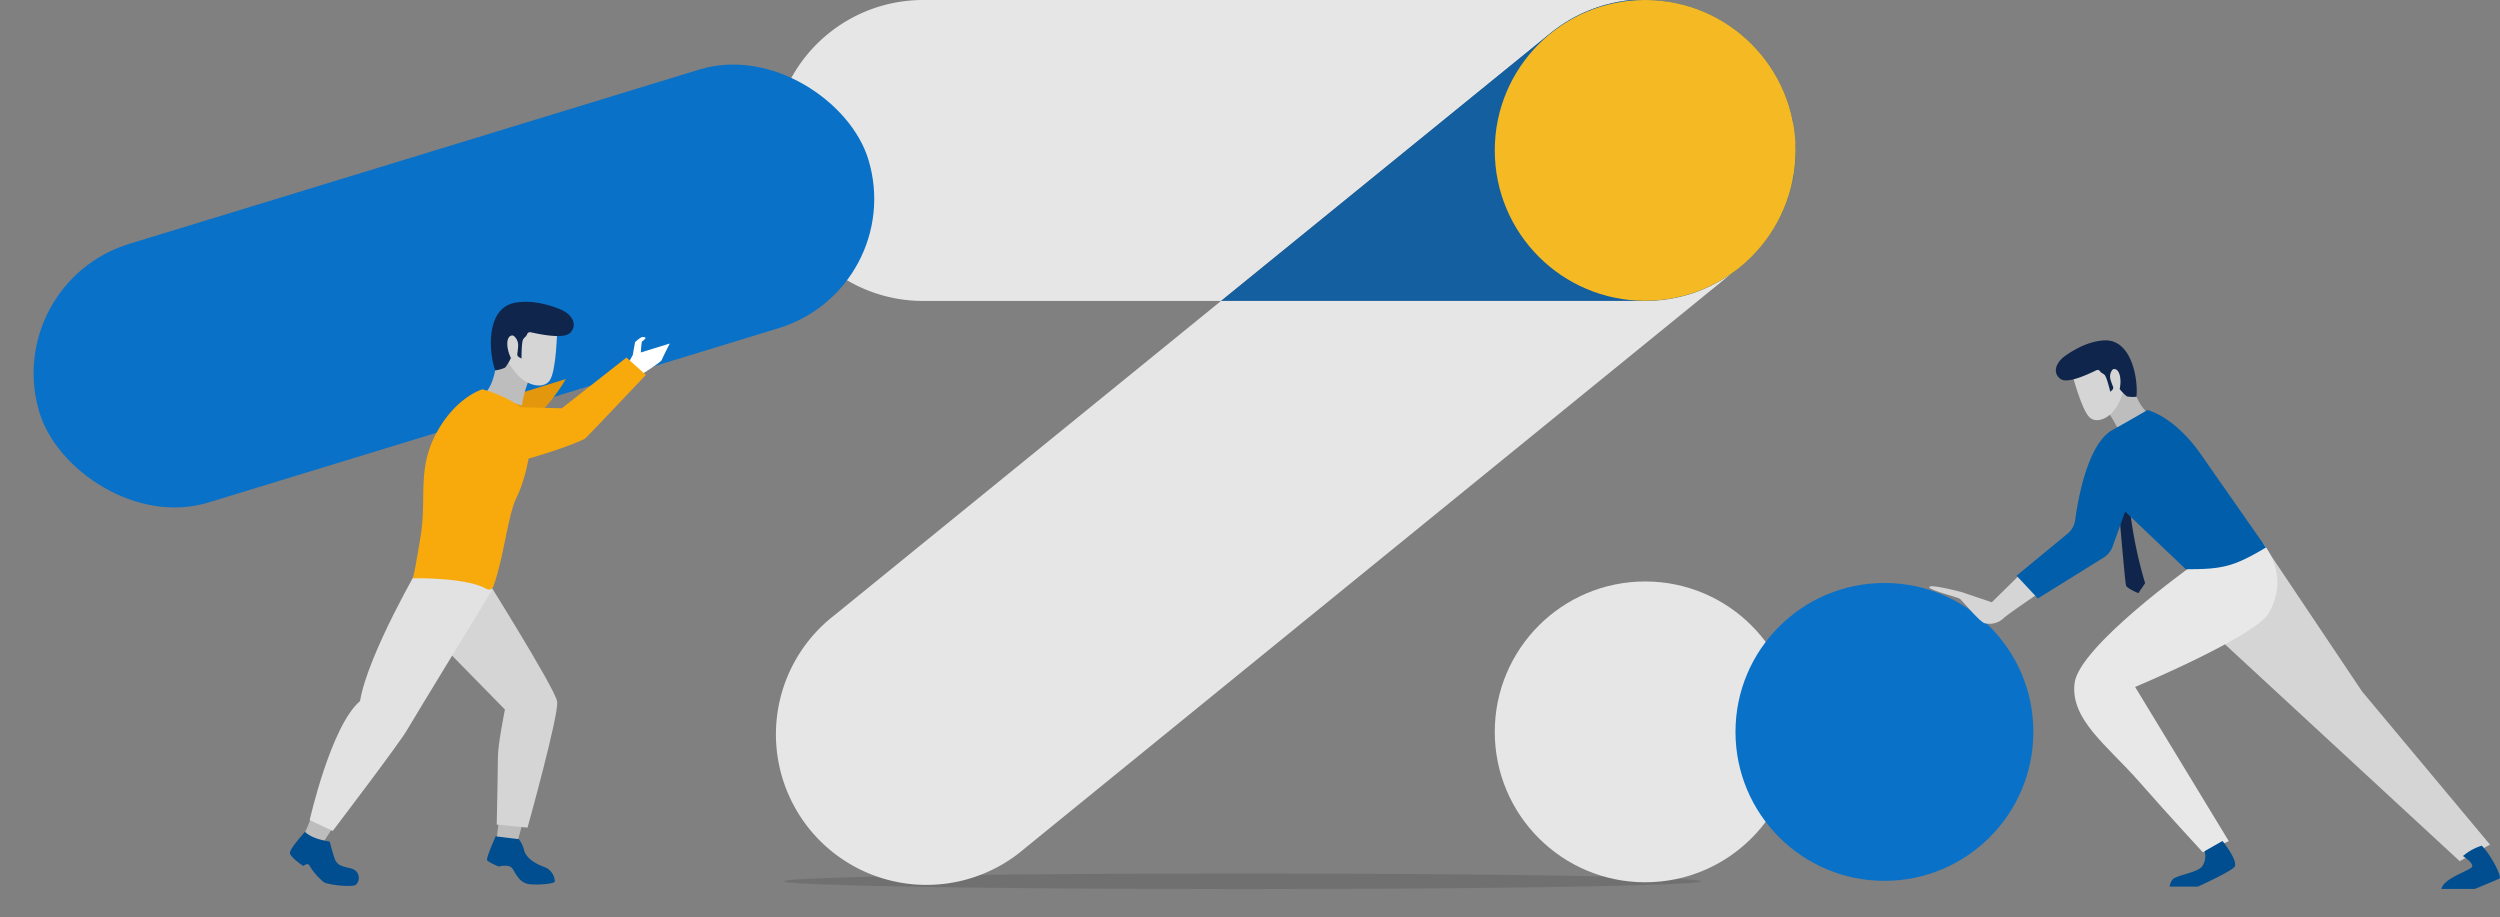<svg xmlns="http://www.w3.org/2000/svg" width="801.167" height="293.921" viewBox="0 0 801.167 293.921">
  <rect x="0" y="0" width="801.167" height="293.921" fill="#808080" stroke="none"/>
  <g id="Group_5450" data-name="Group 5450" transform="translate(-562.717 -4412.079)">
    <ellipse id="Ellipse_1546" data-name="Ellipse 1546" cx="147" cy="2.5" rx="147" ry="2.5" transform="translate(814 4692)" fill="#707070"/>
    <g id="Group_5390" data-name="Group 5390" transform="translate(482.336 4096.079)">
      <path id="Path_2" data-name="Path 2" d="M48.163,0H275.3a48.607,48.607,0,0,0-26.03,10.675L143.7,96.442H48.3A48.221,48.221,0,1,1,48.163,0Z" transform="translate(327.99 316)" fill="#e6e6e6"/>
      <path id="Path_3" data-name="Path 3" d="M215.756,47.789V50.7a38.586,38.586,0,0,1-.545,4.861.59.59,0,0,0,0,.273,13.029,13.029,0,0,1-.5,2.589,49.7,49.7,0,0,1-3.362,9.994,48.471,48.471,0,0,1-13.31,17.035l-2.68,2.181a47.471,47.471,0,0,1-27.711,8.813H31.64L137.122,10.675A48.607,48.607,0,0,1,163.152,0h4.543a48.2,48.2,0,0,1,46.972,37.977,3.864,3.864,0,0,1,.227,1l.091,1.908a13.185,13.185,0,0,1,.318,2.408v1.635A7.005,7.005,0,0,1,215.756,47.789Z" transform="translate(440.046 316)" fill="#145f9f"/>
      <path id="Path_4" data-name="Path 4" d="M278.794,28.1A47.471,47.471,0,0,0,306.5,19.29L79.914,203.588A48.244,48.244,0,1,1,19.041,128.77L142.876,28.1Z" transform="translate(328.81 384.339)" fill="#e6e6e6"/>
      <circle id="Ellipse_1" data-name="Ellipse 1" cx="48.198" cy="48.198" r="48.198" transform="translate(559.406 502.342)" fill="#e6e6e6"/>
      <circle id="Ellipse_2" data-name="Ellipse 2" cx="48.198" cy="48.198" r="48.198" transform="translate(559.406 316)" fill="#f5b923"/>
    </g>
    <g id="Group_5381" data-name="Group 5381" transform="translate(77.564 277.167)">
      <rect id="Rectangle_2692" data-name="Rectangle 2692" width="277.728" height="86.685" rx="43.342" transform="translate(485.152 4225.722) rotate(-17)" fill="#0971c7"/>
      <g id="Ellipse_1483" data-name="Ellipse 1483" transform="translate(623.046 4226.991)" fill="#fff" stroke="#707070" stroke-width="1">
        <ellipse cx="13.466" cy="20.619" rx="13.466" ry="20.619" stroke="none"/>
        <ellipse cx="13.466" cy="20.619" rx="12.966" ry="20.119" fill="none"/>
      </g>
      <circle id="Ellipse_1485" data-name="Ellipse 1485" cx="47.729" cy="47.729" r="47.729" transform="translate(1041.321 4321.735)" fill="#0971c7"/>
    </g>
    <g id="Group_5416" data-name="Group 5416" transform="translate(-1113.239 2819.157)">
      <path id="Path_16587" data-name="Path 16587" d="M1754.347,1785.882l-2.865,6.823s5.465,2.638,5.692,2.6,4.825-7.313,4.825-7.313Z" transform="translate(21.494 68.765)" fill="#bebdbd"/>
      <path id="Path_16588" data-name="Path 16588" d="M1797.39,1785.775l-1.148,9.918,6.651-.567,2.66-9.635Z" transform="translate(38.598 68.616)" fill="#bebdbd"/>
      <path id="Path_16589" data-name="Path 16589" d="M1782.109,1750.792l22.467,22.917s-2.262,11.008-2.262,15.381-.376,21.486-.376,21.486l9.875.98s10.091-36.187,9.494-40.408-25.175-43.274-25.175-43.274Z" transform="translate(33.197 46.597)" fill="#d5d5d5"/>
      <path id="Path_16590" data-name="Path 16590" d="M1788.825,1727.109s-17.038,28.95-19.6,44.179c-9.349,7.992-16.134,38.147-16.134,38.147l7.388,3.468s21.11-27.744,23.673-32.117,27.321-44.957,27.321-44.957Z" transform="translate(22.108 46.305)" fill="#e2e2e2"/>
      <path id="Path_16591" data-name="Path 16591" d="M1796.6,1710.382s16.543-5.917,26.3-29.2-18.933-2.1-18.933-2.1Z" transform="translate(38.737 24.583)" fill="#e3970d"/>
      <rect id="Rectangle_2776" data-name="Rectangle 2776" width="275.769" height="78.785" rx="39" transform="translate(1678.039 1687.267) rotate(-17.152)" fill="#0971c7"/>
      <path id="Path_16592" data-name="Path 16592" d="M1805.636,1695.278l-12-3.743c2.925-2.932,3.7-8,4.167-13.367l12,3.743C1807.744,1686.986,1805.944,1691.824,1805.636,1695.278Z" transform="translate(37.602 27.602)" fill="#bebdbd"/>
      <path id="Path_16593" data-name="Path 16593" d="M1815.767,1674.023s-.208,12.938-2.337,16.131-8.311,1.786-11.983-3.737-6.062-3.57-4.228-8.2,1.854-7.371,4.98-7.768,5.443,1.631,7.081,1.553S1815.767,1674.023,1815.767,1674.023Z" transform="translate(38.73 24.631)" fill="#d5d5d5"/>
      <path id="Path_16594" data-name="Path 16594" d="M1799.3,1686.782s-8.594,2.513-14.776,14.123-3.014,20.355-4.976,32.719-2.562,13.721-2.562,13.721,17-.379,23.575,3.376a1.579,1.579,0,0,0,2.291-.822c3.341-9.357,4.634-22.7,7.306-28.186,2.865-5.881,4.861-14.626,4.919-22.768S1799.3,1686.782,1799.3,1686.782Z" transform="translate(31.238 30.894)" fill="#f8a90c"/>
      <path id="Path_16595" data-name="Path 16595" d="M1830.543,1687.442s7.469-4.7,7.692-5.386,2.586-5.31,2.586-5.31l-9.266,2.86s.149-3.505.447-3.58.865-.787,1.061-.983-.894-.643-1.564-.167a13.387,13.387,0,0,0-1.761,1.368c-.084.168-.764,4.159-.764,4.159l-1.276,2.3-2.207,1.9Z" transform="translate(49.776 26.263)" fill="#fff"/>
      <path id="Path_16596" data-name="Path 16596" d="M1795.007,1695.055l25.161.625,20.714-16.26,6.219,5.569s-18.033,19.066-19.314,20.276-21.251,8.312-28.586,8.667S1782.753,1699.862,1795.007,1695.055Z" transform="translate(35.831 28.08)" fill="#f8a90c"/>
      <path id="Path_16597" data-name="Path 16597" d="M1801.52,1684.5c-1.577-3.252-1.612-7.016.39-7.223.326-.033.578.188.88.469a3.85,3.85,0,0,1,1.062,2.7,22.821,22.821,0,0,1-.272,2.654,1.1,1.1,0,0,0,.539,1.142l.8.428s-.015-5.089.489-6.068c.365-.7,1.066-1,1.277-1.646a1,1,0,0,1,1.153-.7c3.175.686,10.76,2.294,12.763.1,2.339-2.554.643-5.934-3.5-7.553-5.4-2.113-10.13-2.75-14.267-2-9.425,1.7-8.416,15.91-6.35,21.663a10.517,10.517,0,0,0,3.183-.879A14.267,14.267,0,0,0,1801.52,1684.5Z" transform="translate(38.162 23.145)" fill="#10254b"/>
      <path id="Path_16598" data-name="Path 16598" d="M1753.334,1789.4s-4.825,5.277-4.825,6.71,4.3,4.221,4.3,4.221,1.508-1.281,2.036,0a20.533,20.533,0,0,0,4.467,5.146c1.205.9,8.821,1.715,10.177.961s2.112-4.6-1.809-5.428-3.863-1.583-4.391-2.111-2.036-6.409-2.036-6.409C1758.036,1792,1755.222,1791.135,1753.334,1789.4Z" transform="translate(20.357 70.109)" fill="#004e90"/>
      <path id="Path_16599" data-name="Path 16599" d="M1796.983,1790.433s-3.068,6.869-2.759,7.594,3.725,2.084,3.725,2.084,2.945-.787,4.138.369,2.08,5,5.985,5.319,7.925-.361,7.867-.885a5.131,5.131,0,0,0-3.487-4.691c-3.324-1.219-5.816-3.139-6.369-5.352a9.252,9.252,0,0,0-1.686-3.529Z" transform="translate(37.819 70.504)" fill="#004e90"/>
    </g>
    <g id="Group_5417" data-name="Group 5417" transform="translate(-954.898 2836.902)">
      <path id="Path_16600" data-name="Path 16600" d="M2179.076,1709.993l9.95-5.948c-3.257-2-5.047-6.369-6.627-11.081l-9.948,5.948C2175.395,1703.016,2178.053,1706.963,2179.076,1709.993Z" transform="translate(17.927 4.274)" fill="#bebdbd"/>
      <path id="Path_16601" data-name="Path 16601" d="M2166.611,1693.482s2.984,11.554,5.582,13.955,7.837-.2,9.935-5.941,4.662-4.51,2.017-8.266-3.255-6.208-6.144-5.889-4.527,2.639-6.011,2.924S2166.611,1693.482,2166.611,1693.482Z" transform="translate(15.063 1.503)" fill="#d5d5d5"/>
      <path id="Path_16602" data-name="Path 16602" d="M2183.557,1699.845c.709-3.258-.073-6.638-1.912-6.391-.3.04-.476.293-.687.609a3.555,3.555,0,0,0-.37,2.647,21.628,21.628,0,0,0,.817,2.319,1.008,1.008,0,0,1-.235,1.139l-.629.559s-1.086-4.566-1.75-5.333c-.478-.555-1.171-.671-1.5-1.2a.925.925,0,0,0-1.184-.374c-2.7,1.3-9.15,4.382-11.418,2.853-2.649-1.784-1.859-5.181,1.508-7.53,4.386-3.061,8.487-4.655,12.356-4.88,8.816-.511,10.983,12.445,10.375,18.048a9.7,9.7,0,0,1-3.043-.1A13.122,13.122,0,0,1,2183.557,1699.845Z" transform="translate(13.343)" fill="#10254b"/>
      <path id="Path_16603" data-name="Path 16603" d="M2196.007,1755.516l80.366,74.248,9.733-5.283-41.017-49.116-31.841-47.517Z" transform="translate(29.48 21.382)" fill="#d5d5d5"/>
      <path id="Path_16604" data-name="Path 16604" d="M2204.344,1735.439s-35.71,25.569-37.169,37.249,10.5,20.021,20.577,31.492,20.509,22.734,20.509,22.734l8.344-3.546-30.034-49.43s38.458-16.132,42.825-23.671c7.23-12.479-1.947-22.421-1.947-22.421Z" transform="translate(15.279 21.383)" fill="#e8e8e8"/>
      <path id="Path_16605" data-name="Path 16605" d="M2198.782,1795.155a5.805,5.805,0,0,1-.8,4.9c-1.668,2.087-8.606,2.816-9.517,4.276a4.852,4.852,0,0,0-.911,2.189h9.073s10.114-4.588,11.679-6.257-3.78-8.372-3.78-8.372Z" transform="translate(25.334 52.793)" fill="#004e90"/>
      <path id="Path_16606" data-name="Path 16606" d="M2252.9,1796.231s3.285,2.087,2.972,3.337-9.229,3.65-9.853,7.2H2256.7s7.3-2.972,7.977-3.389-2.4-7.039-5.735-10.479A16.7,16.7,0,0,0,2252.9,1796.231Z" transform="translate(54.007 53.285)" fill="#004e90"/>
      <path id="Path_16607" data-name="Path 16607" d="M2176.561,1719.43s2.085,25.236,2.451,26.175,3.93,2.4,3.93,2.4l2.17-3.18a139.189,139.189,0,0,1-4.692-22.16Z" transform="translate(19.943 17.254)" fill="#10254b"/>
      <path id="Path_16608" data-name="Path 16608" d="M2166,1733.921l-10.079,9.9-9.454-3.2s-9.925-2.651-10.544-1.727,9.005,3.243,9.8,3.856,6.018,7.042,7.829,7.768a6.63,6.63,0,0,0,5.99-1.425c1.01-1.16,11.345-8.1,11.345-8.1Z" transform="translate(0 24.362)" fill="#d5d5d5"/>
      <path id="Path_16609" data-name="Path 16609" d="M2196.611,1699.231s8.551,1.912,17.171,14.286,20.8,29.764,20.8,29.764c-10.023,5.974-13.784,7.056-25.712,6.948l-19.407-18.464-4.012,11.156a7.073,7.073,0,0,1-2.775,3.519l-21.2,13.174-6.819-7.287,16.324-13.462a6.957,6.957,0,0,0,2.465-4.437c.919-6.777,4.035-24.428,11.965-28.812C2190.246,1702.947,2196.611,1699.231,2196.611,1699.231Z" transform="translate(9.202 7.348)" fill="#005eaa"/>
    </g>
  </g>
</svg>
